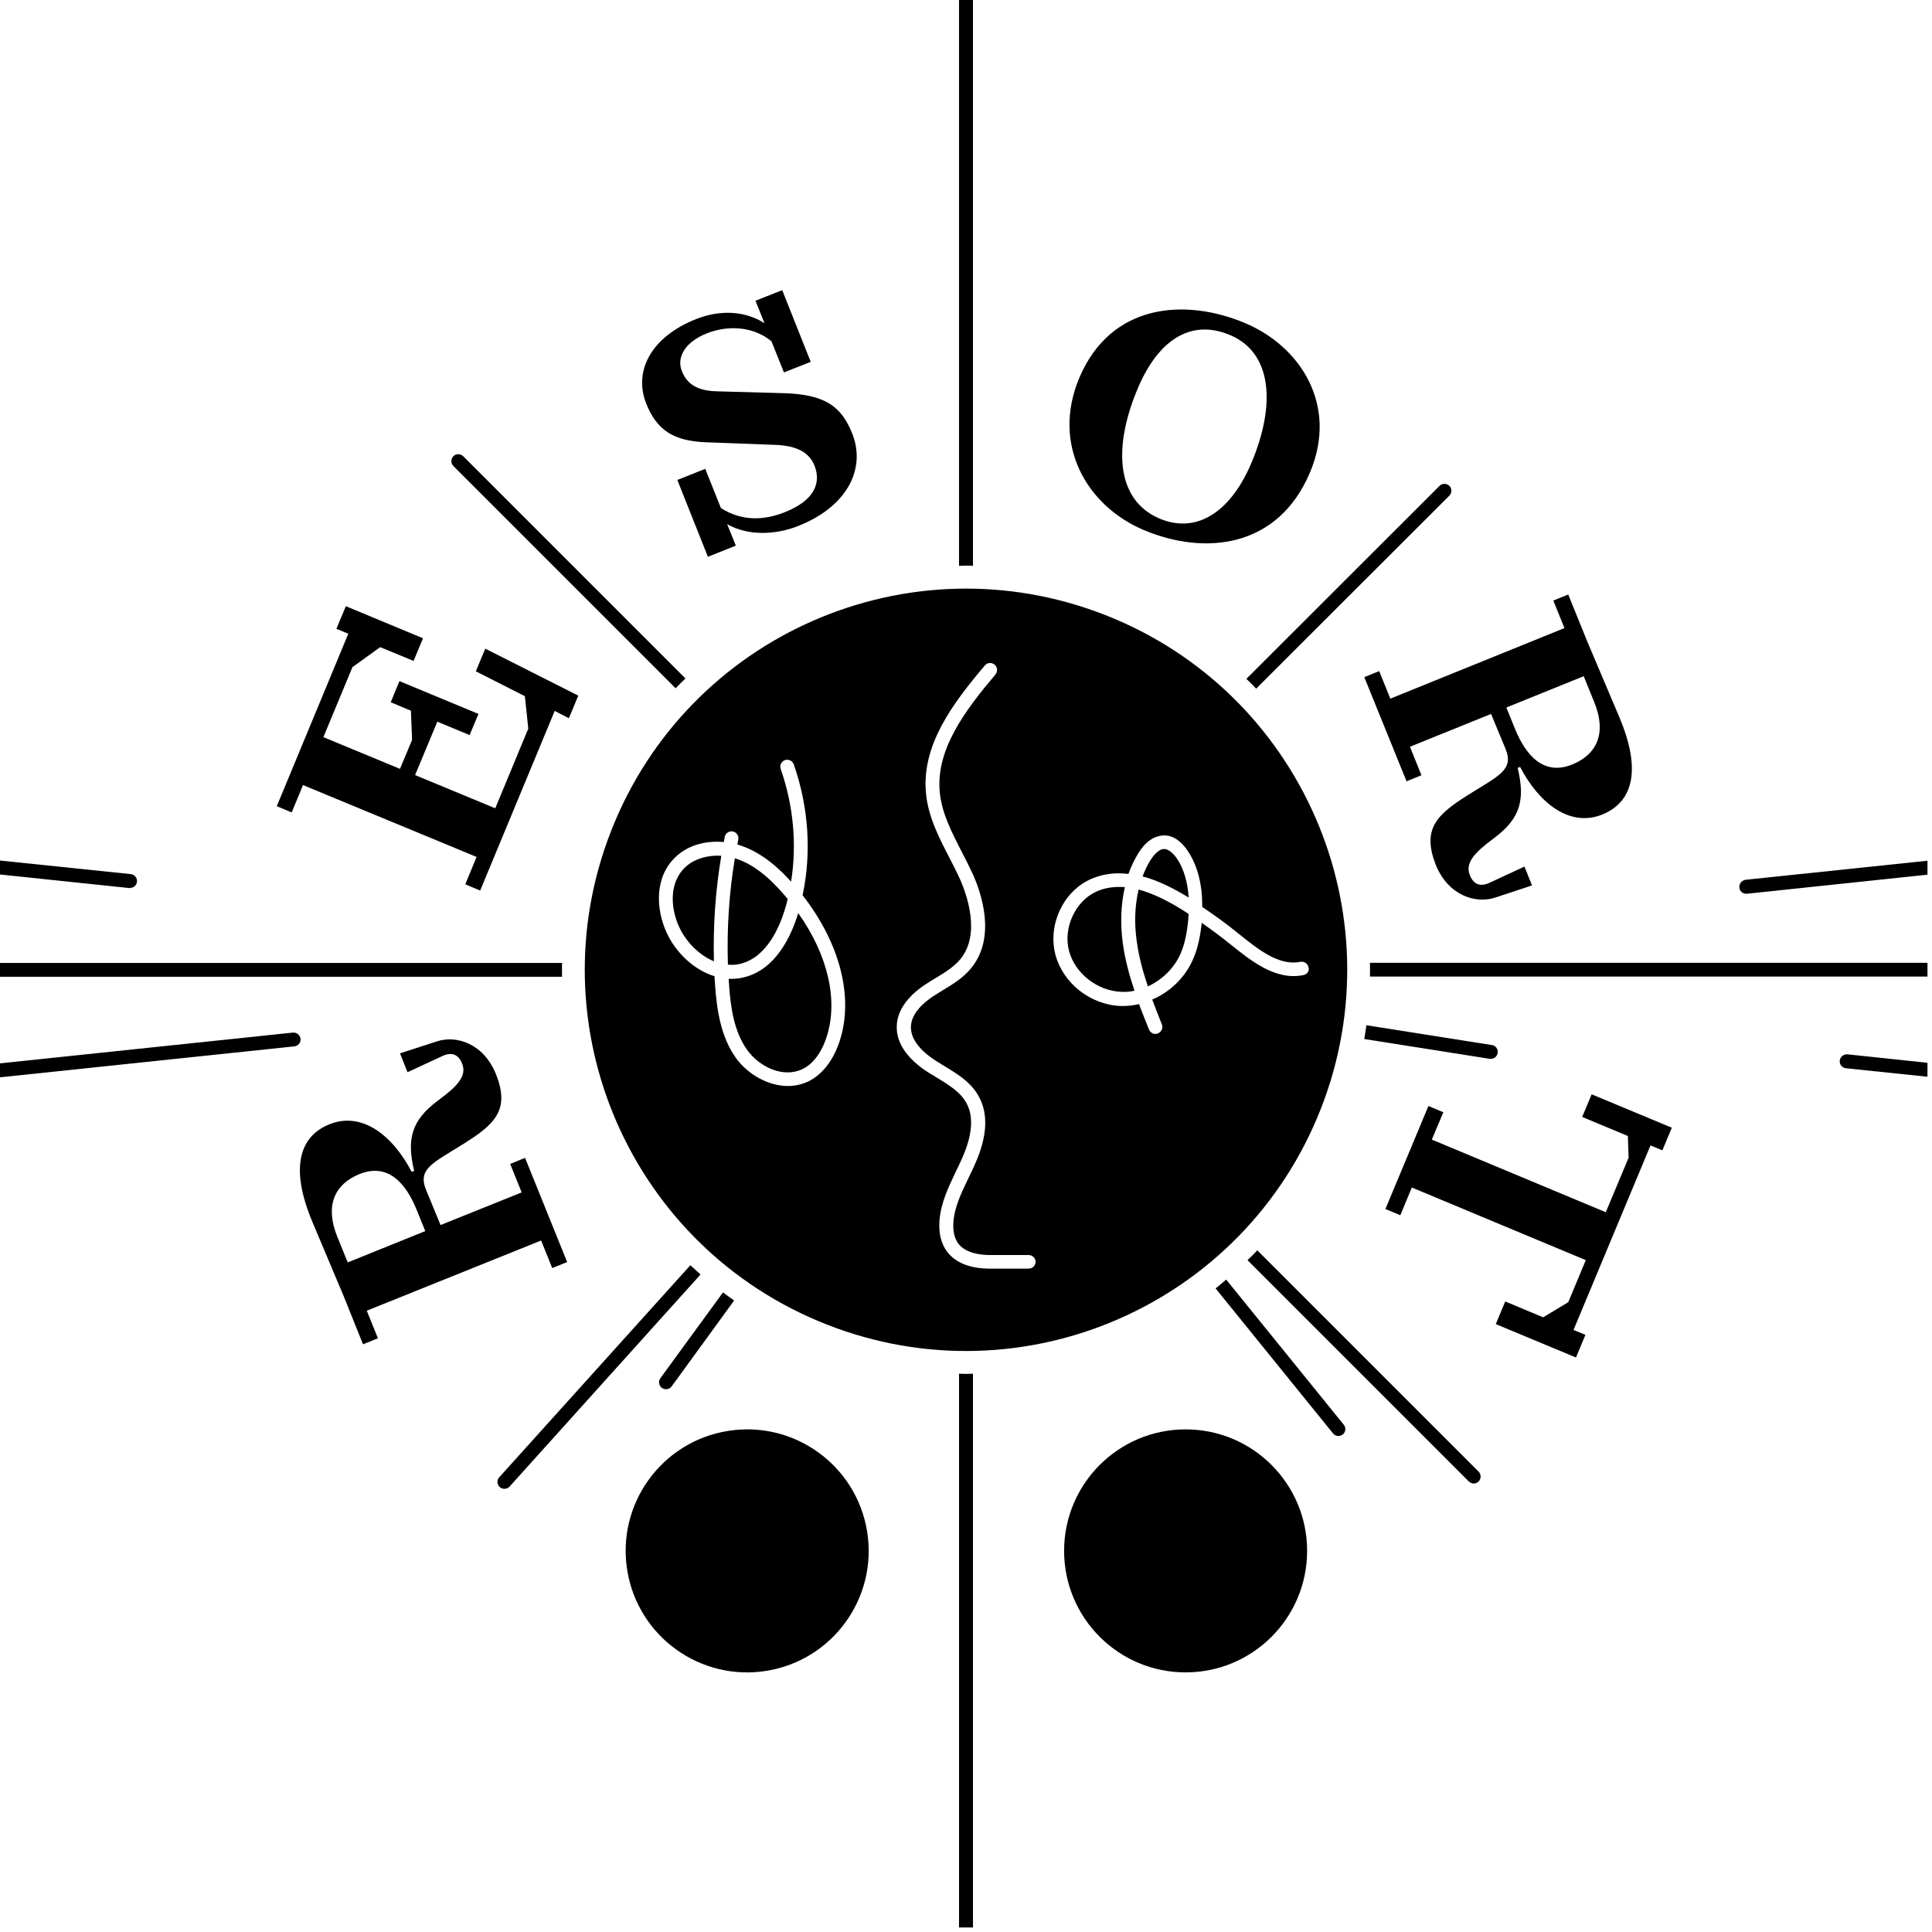 <svg xmlns="http://www.w3.org/2000/svg" viewBox="0 0 1024 1024"><path d="M726.1 510.3c0 2.4.1 4.9 0 7.3h295.5v-7.3H726.1zM921.9 470.4c.1 1.9 1.7 3.3 3.6 3.3h.4l95.7-10.1v-7.4l-96.4 10.1c-2 .3-3.5 2.1-3.3 4.1zM665.8 365l102.4-102.3c1.4-1.4 1.4-3.8 0-5.2s-3.8-1.4-5.2 0L660.6 359.8c1.8 1.7 3.5 3.4 5.2 5.2zM723.1 550.7l66.5 10.5h.6c1.8 0 3.3-1.3 3.6-3.1.3-2-1-3.9-3-4.2l-66.6-10.5c-.3 2.4-.7 4.8-1.1 7.3zM69 470.6c1.9 0 3.4-1.4 3.6-3.3.2-2-1.3-3.8-3.3-4L0 456.1v7.4l68.6 7.2h.4zM512 299.8c1.3-.1 2.5.1 3.7.1V0h-7.4v299.9c1.2 0 2.5-.1 3.7-.1zM297.9 510.4H0v7.3h297.9c0-2.4-.1-4.9 0-7.3zM512 728.2c-1.3 0-2.5-.1-3.7-.1v293.5h7.4V728.1c-1.2 0-2.5.1-3.7.1zM159.3 550.6c-.3-2-2-3.5-4.1-3.3L0 563.6v7.4l156-16.4c2-.2 3.5-2 3.3-4zM975.1 562.2c-.2 2 1.3 3.8 3.3 4l43.2 4.5v-7.4l-42.5-4.5c-2-.1-3.8 1.4-4 3.4zM350.8 735.6c.7.5 1.4.7 2.2.7 1.1 0 2.3-.5 3-1.5l33.1-45.5c-2-1.4-4-2.9-5.9-4.3L350 730.5c-1.2 1.6-.8 3.9.8 5.1z"/><ellipse transform="rotate(-9.213 396.03 821.881)" cx="396" cy="822" rx="64.4" ry="64.4"/><path d="M649.9 678.2c-1.9 1.6-3.7 3.2-5.6 4.7l62.2 76.8c.7.9 1.8 1.4 2.9 1.4.8 0 1.6-.3 2.3-.8 1.6-1.3 1.8-3.6.5-5.2l-62.3-76.9z"/><circle cx="628.4" cy="822" r="64.4"/><path d="M358.1 364.8c1.7-1.8 3.4-3.5 5.2-5.2L245.5 241.8c-1.4-1.4-3.8-1.4-5.2 0-1.4 1.4-1.4 3.8 0 5.2l117.8 117.8zM365.9 670.6L264.6 783c-1.4 1.5-1.2 3.8.3 5.2.7.6 1.6.9 2.5.9 1 0 2-.4 2.7-1.2l101.2-112.4c-1.8-1.6-3.6-3.3-5.4-4.9zM666.4 662.7c-1.7 1.8-3.4 3.5-5.2 5.2l117.3 117.3c.7.7 1.7 1.1 2.6 1.1.9 0 1.9-.4 2.6-1.1 1.4-1.4 1.4-3.8 0-5.2L666.4 662.7zM423 484.2c-3.3 10.8-11.3 29.6-28.7 33.8-2.7.7-5.4.9-8.1.8.1.9.1 1.9.2 2.8.8 12.3 2.6 25.1 9.7 35 6.4 8.9 19.1 15 29.3 10 7.4-3.6 11.1-12 12.6-16.6 6.5-19.6.9-43.7-14.9-66 0-.1-.1 0-.1.2zM596.2 470.2c-1.1-.1-2.2-.1-3.2-.1-4.3 0-8.3.8-12 2.5-11.1 5.1-17.6 19.2-14.4 31.4 3.2 12 15.1 21.3 27.9 21.7 2.3.1 4.6-.1 6.8-.6-2.8-8.3-5-16.6-6.2-25.2-1.4-10.5-1-20.6 1.1-29.7zM361.7 461.2c-7.5 8.8-5.9 22.3-.9 31.8 3.6 6.9 10.1 13.4 17.6 16.5-.5-18.7.8-37.4 3.9-55.9-.7 0-1.4-.1-2.1-.1-7.4.1-14.3 2.7-18.5 7.7z"/><path d="M392.5 510.8c13.9-3.4 20.7-19.5 23.5-28.8.6-1.8 1.1-3.7 1.5-5.5-.3-.4-.6-.7-.9-1.1-9.1-10.8-17.4-17.2-26.2-20.2l-.9-.3c-3.1 18.6-4.3 37.5-3.7 56.4 2.3.2 4.5.1 6.7-.5z"/><path d="M700.1 587.6c40.7-103.9-10.6-221.1-114.5-261.7-103.9-40.6-221 10.6-261.7 114.5s10.6 221 114.5 261.7 221-10.6 261.7-114.5zm-255.2-35.4c-3.3 9.9-9.1 17.3-16.3 20.9-3.5 1.7-7.3 2.5-11 2.5-10.7 0-21.4-6.4-27.5-14.8-8.2-11.4-10.2-26-11.1-38.8-.1-1.5-.2-3-.3-4.6-10.5-3.2-19.5-11.7-24.4-21.1-6.1-11.7-8-28.6 1.8-40 7.1-8.3 17.7-10.9 27.5-10 .2-.9.4-1.8.5-2.7.4-2 2.4-3.3 4.3-2.9 2 .4 3.3 2.3 2.9 4.3-.2.9-.3 1.8-.5 2.6.7.2 1.3.4 1.9.6 11.4 3.9 20.3 12.1 26.6 19.1 3.1-19.6 1.3-40.3-5.5-59.7-.7-1.9.3-4 2.2-4.7s4 .3 4.7 2.2c7.9 22.5 9.5 46.8 4.7 69.4 20 25.7 27.3 54.4 19.5 77.7zm100.3 120.2h-21.3c-7-.1-16.5-1.7-22-9.1-3-4-4.4-9.5-4-15.8.6-9.7 4.8-18.3 8.8-26.7 1.1-2.2 2.1-4.4 3.1-6.6 5.6-12.4 6.4-22.4 2.4-29.6-3.2-5.9-9.4-9.6-15.9-13.6-1.3-.8-2.7-1.6-4-2.4-11.4-7.2-17.3-15.8-17-24.7.2-8 5.4-15.6 15-22 1.8-1.2 3.7-2.4 5.6-3.5 5-3 9.7-5.9 13.1-10 11.3-13.7 2.8-35.6 0-42-1.8-4-3.8-7.9-5.8-11.8-5.5-10.6-11.2-21.6-12.4-34-2.5-25.5 14-47.6 31.2-67.9 1.3-1.6 3.6-1.7 5.2-.4 1.5 1.3 1.7 3.6.4 5.2-16.2 19.2-31.7 39.8-29.5 62.5 1.1 11 6.2 20.9 11.6 31.4 2.1 4 4.1 8 6 12.1 4.2 9.4 12.6 33.1-1 49.7-4.2 5.1-9.6 8.4-14.9 11.6-1.8 1.1-3.6 2.2-5.3 3.3-5.2 3.5-11.5 9.1-11.7 16.1-.2 7.9 7.3 14.3 13.6 18.3l3.9 2.4c7.1 4.3 14.4 8.7 18.5 16.3 5.2 9.4 4.4 21.6-2.2 36.2-1 2.3-2.1 4.5-3.2 6.8-3.9 8.1-7.6 15.7-8.1 23.9-.2 3.2.1 7.6 2.6 11 3.9 5.2 11.8 6 16.1 6.1h21.2c2 0 3.7 1.6 3.7 3.7-.1 1.9-1.7 3.5-3.7 3.5zm91.7-183.3c0 .4-.1.8-.1 1.2-.9 7.9-2.5 14.1-5 19.3-4.3 9.1-12 16.3-21.1 20.2 1.6 4.3 3.3 8.6 5.1 13.1.8 1.9-.2 4-2 4.8-.5.2-.9.3-1.4.3-1.5 0-2.8-.9-3.4-2.3-1.9-4.6-3.6-9.1-5.3-13.5-3.1.7-6.3 1.1-9.5 1-16.1-.5-30.8-12-34.8-27.2-4.1-15.7 3.9-33.2 18.4-39.9 6.2-2.8 12.9-3.8 20.3-2.9 1.4-3.9 3.1-7.5 5.2-10.9 4.8-7.8 10-9.4 13.4-9.5 4.9-.2 9.5 3 13.1 8.6 5 7.7 7.5 17.5 7.4 29.3 6.6 4.4 13 9.1 19.2 14.1 10.3 8.3 21.4 17.3 32.8 15 2-.4 3.9.9 4.3 2.8.7 1.8-.6 3.8-2.6 4.2-14.8 3.1-27.9-7.6-38.5-16.1-5.1-4.1-10.3-8-15.5-11.6z"/><path d="M617 450c-3.1 0-5.9 3.8-7.3 6-1.6 2.6-3 5.5-4.1 8.5 7.5 2 15.6 5.8 24.4 11.2-.5-8.1-2.5-15-6.1-20.5-1-1.5-3.9-5.2-6.9-5.2zM603.5 471.5c-2 8.3-2.4 17.7-1 27.4 1.1 8.1 3.2 15.9 5.9 23.9 7.2-3.3 13.4-9.1 16.9-16.4 2.1-4.5 3.5-9.9 4.3-17 .2-1.7.3-3.4.4-5-1.2-.8-2.4-1.5-3.6-2.3-8.4-5.2-16-8.8-22.9-10.6zM606.4 281c31.9 13.4 71 9.8 88-30.8 14.8-35.2-4.8-66.5-34.6-79-31.4-13.2-71-10.7-87.8 29.2-14.7 35.1 3.7 67.7 34.4 80.6zm-3.5-74.8c10.3-24.7 27.3-37.8 49.1-28.6 22.7 9.6 24 37.6 11.3 67.7-10.5 24.9-28.1 38.1-48.6 29.6-23.7-10-24.4-38.7-11.8-68.7zM736.9 370.3l-5.9-14.6-7.9 3.2 22.4 55.2 7.9-3.2-6.1-15.1 43-17.4L798 397c4.6 11.2-4 14.3-20.3 24.6s-24.1 17.9-16.7 36.8c6.6 16.3 21.2 20.8 31.6 17.3l19.4-6.4-4-10-18.3 8.5c-5.3 2.5-8.7.8-10.6-3.8-2.7-6.7 2.3-12 12.8-19.8 14.1-10.5 16.5-20.4 12.5-37.2l1.3-.5c10 19.2 26.3 32.2 43.6 25.2 15.7-6.4 21.2-22.8 8.9-51.8l-16.7-39.4-10.3-25.4-7.9 3.2 5.9 14.6-92.3 37.4zm102.5-11.9l5.6 13.8c6.6 16.2 1.6 27.6-11.7 33-15 6.1-24.6-4.7-30.4-19.1l-4.5-11.1 41-16.6zM286.8 657.5l5.9 14.6 7.9-3.2-22.3-55.2-7.9 3.2 6.1 15.1-43 17.3-7.7-18.7c-4.6-11.3 4-14.3 20.3-24.6 16.4-10.3 24.2-17.9 16.8-36.6-6.6-16.4-21.1-20.9-31.5-17.4l-19.4 6.3 4 10 18.3-8.5c5.3-2.5 8.7-.8 10.6 3.8 2.7 6.7-2.4 12.1-12.9 19.8-14 10.5-16.5 20.4-12.5 37.2l-1.3.5c-10-19.2-26.3-32.2-43.6-25.2-15.7 6.3-21.2 22.8-9 51.8l16.6 39.4 10.2 25.4 7.9-3.2-5.9-14.6 92.4-37.2zm-102.5 11.6l-5.6-13.8c-6.5-16.2-1.5-27.6 11.8-33 15.1-6.1 24.6 4.7 30.4 19.1l4.5 11.1-41.1 16.6zM863.2 613.6l-12.1 28.9-92.2-38.5 6.1-14.5-7.9-3.3-22.8 54.6 7.9 3.3 6.1-14.7 92.2 38.5-9.3 22.3-13.3 8-20.1-8.4-5 12 42.5 17.7 5-12-6.3-2.6 40.8-97.8 6.3 2.6 5-12-42.5-17.7-5 12 24.2 10.1zM306.5 368.7l-49.3-24.9-5 12 26 13.2 1.8 17.2-17.5 42.2-42.5-17.6 11.8-28.3 17.1 7.1 4.7-11.2-41.9-17.4-4.6 11.2 10.7 4.5.6 15.5-6.4 15.3-40.6-16.8 15.4-37.1 14.7-10.6 17.7 7.3 5-12-40.9-17-5 12 6.3 2.6-37.9 91.4 7.9 3.3 6-14.5 92 38.1-6 14.5 7.9 3.3 39.5-95.2 7.5 3.9zM373.9 234.4l37.2 1.4c13.7.5 18.5 5.8 20.6 11 3.6 9.1.1 18.4-15.8 24.7-11.1 4.4-22.7 4.8-33.8-2.2l-8.3-20.8-14.8 5.9 16.2 40.7 14.8-5.9-4.6-11.4c10.8 6.2 25.4 5.9 37.9.9 26.5-10.6 35.6-30.9 28.4-48.9-5.7-14.3-14.2-20.7-36-21.4l-35.9-1c-11.7-.3-16.1-5-18.4-10.7-2.6-6.4.5-14.9 13.2-20 10.8-4.3 24.4-4 34.3 4.2l6.6 16.5 14.2-5.6-15.1-38-14.2 5.6 4.8 11.9c-10.3-6.6-23.6-7.2-36.2-2.2-24 9.5-33.3 27.6-26.5 44.8 5.5 13.8 14.2 19.8 31.4 20.5z"/></svg>